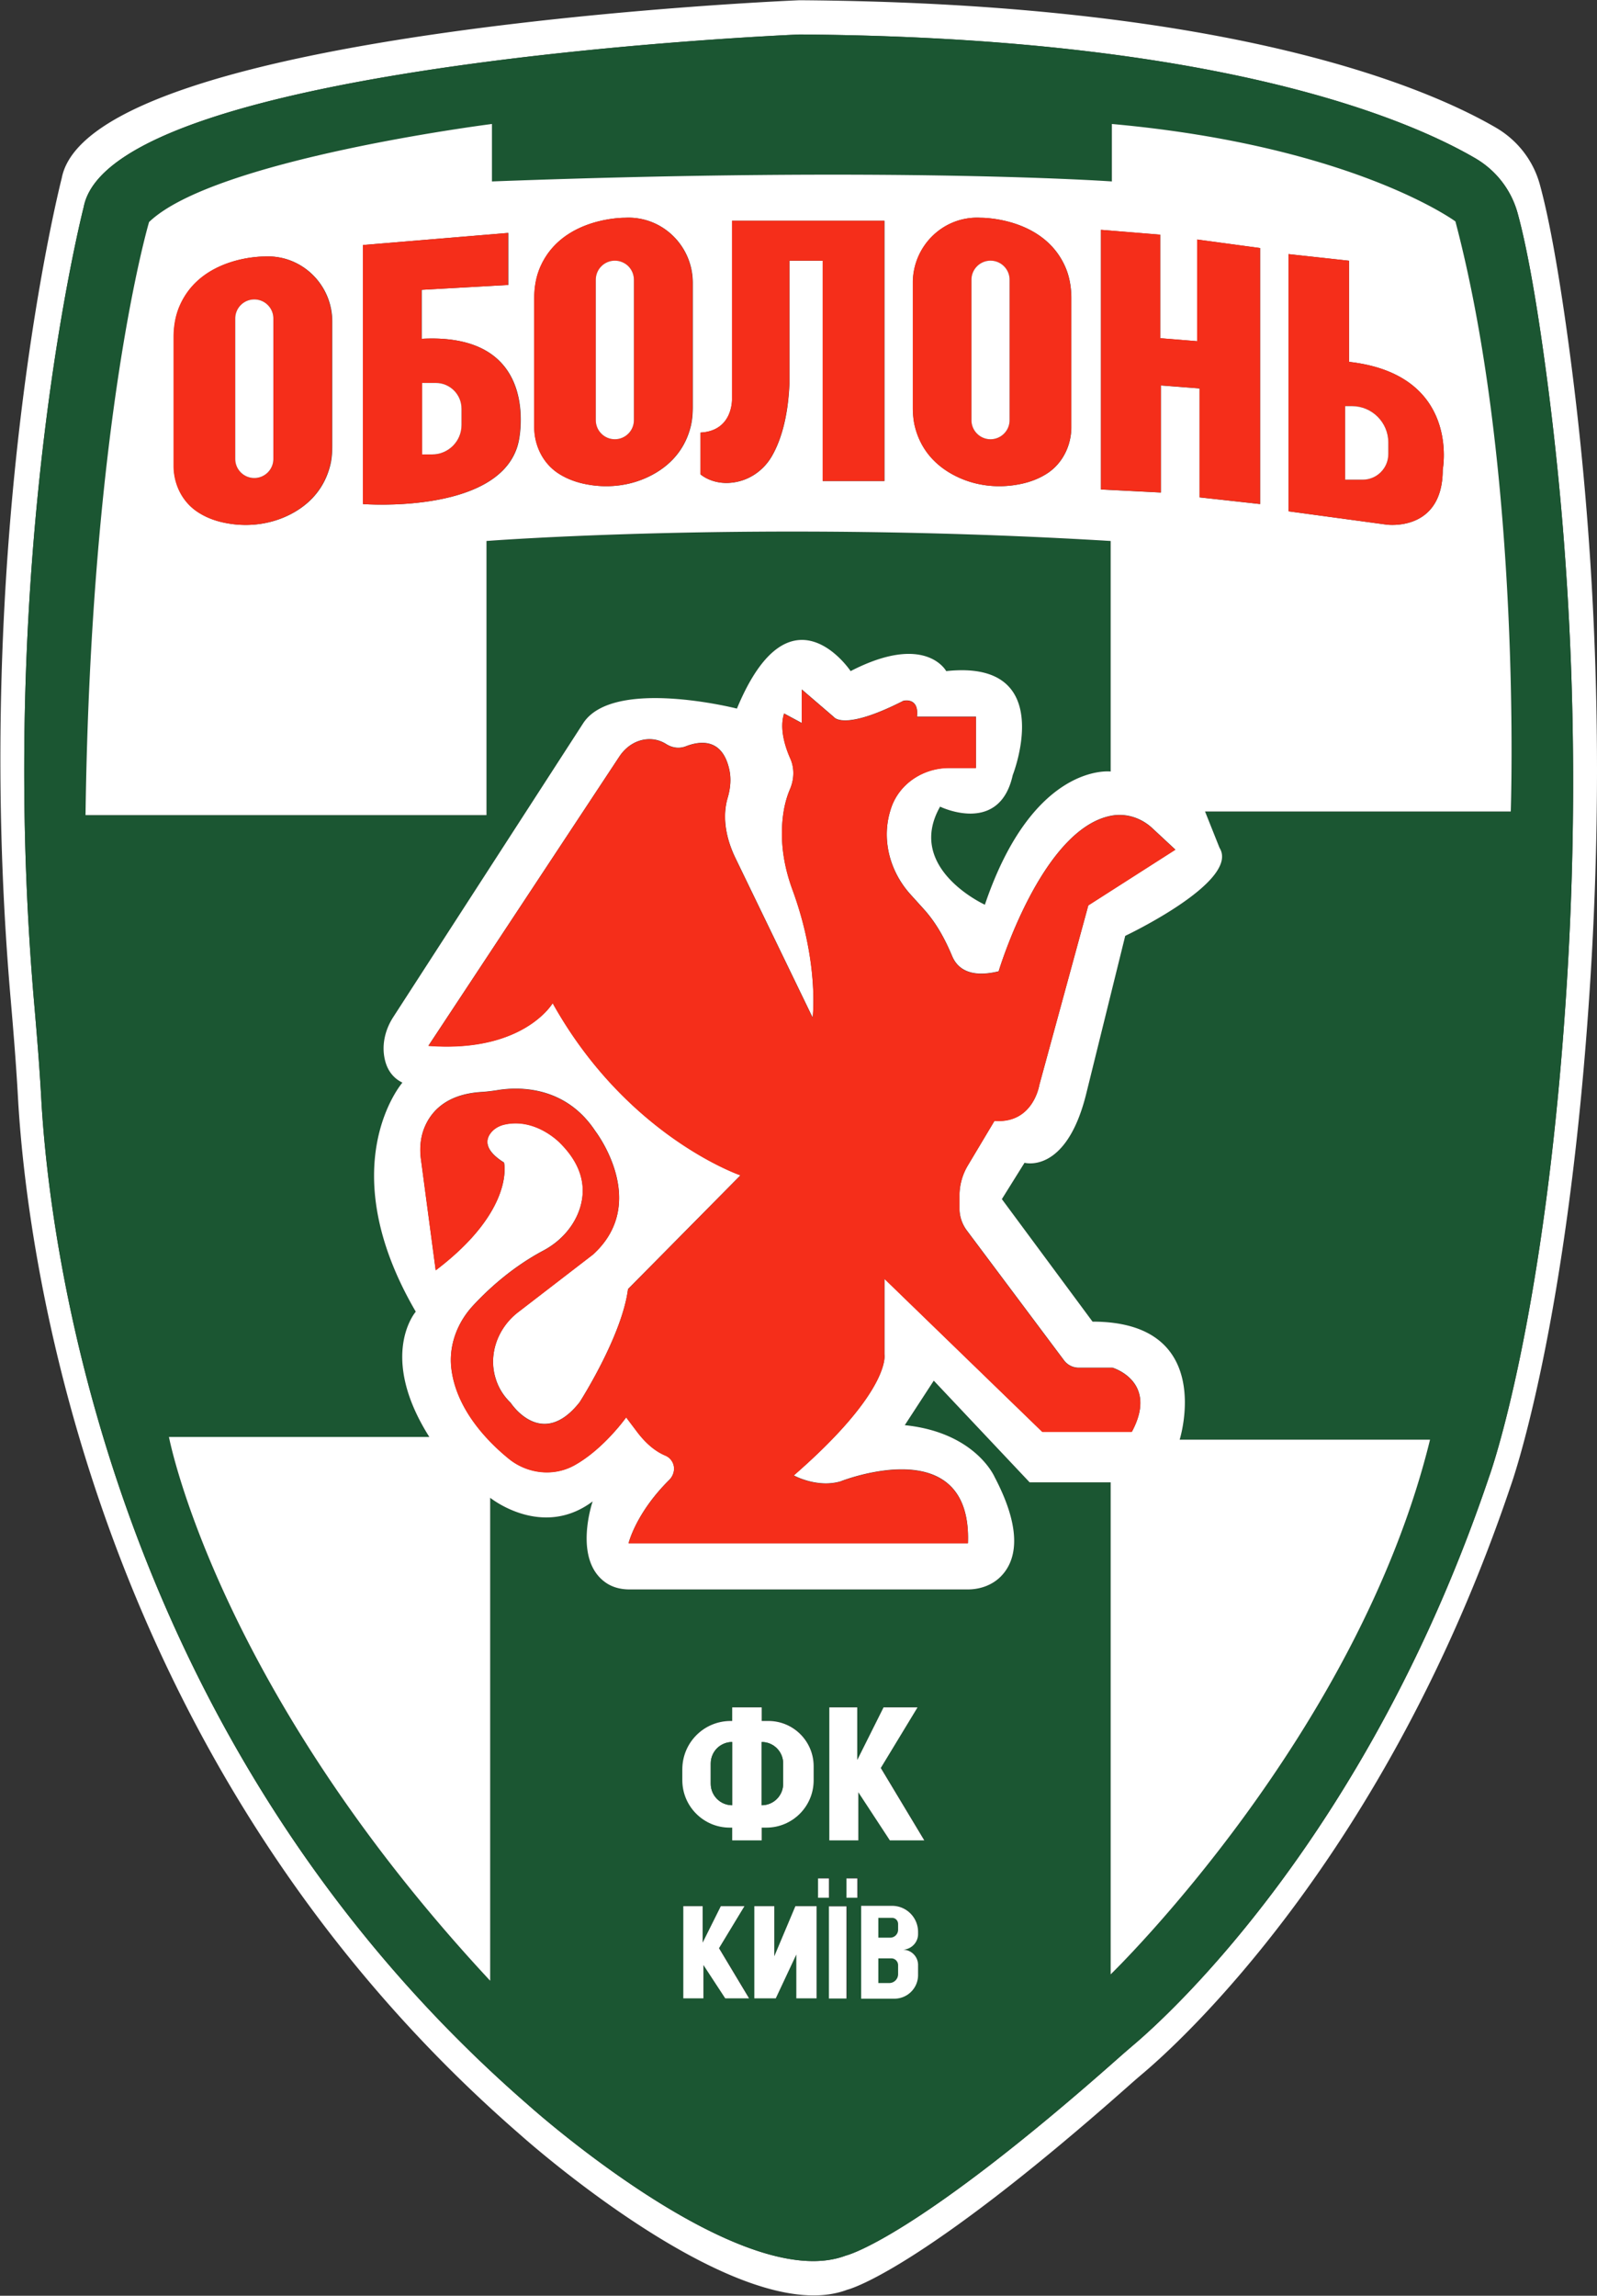 <svg xmlns="http://www.w3.org/2000/svg" viewBox="632 325.78 1402.66 2015.12"><rect x="632" y="325.78" width="1402.66" height="2015.12" fill="#333333" stroke="none"/><defs><clipPath id="a" clipPathUnits="userSpaceOnUse"><path d="M-1506.24 889.867h2000v-2000h-2000Z"/></clipPath><clipPath id="b" clipPathUnits="userSpaceOnUse"><path d="M-1078.77 1517.564h2000v-2000h-2000Z"/></clipPath><clipPath id="c" clipPathUnits="userSpaceOnUse"><path d="M-1469.201 778.609h2000v-2000h-2000Z"/></clipPath><clipPath id="d" clipPathUnits="userSpaceOnUse"><path d="M-1424.39 553.472h2000v-2000h-2000Z"/></clipPath><clipPath id="e" clipPathUnits="userSpaceOnUse"><path d="M-654.062 546.495h2000v-2000h-2000Z"/></clipPath><clipPath id="f" clipPathUnits="userSpaceOnUse"><path d="M-654.062 454.014h2000v-2000h-2000Z"/></clipPath><clipPath id="g" clipPathUnits="userSpaceOnUse"><path d="M-891.561 520.975h2000v-2000h-2000Z"/></clipPath><clipPath id="h" clipPathUnits="userSpaceOnUse"><path d="M-891.561 428.494h2000v-2000h-2000Z"/></clipPath><clipPath id="i" clipPathUnits="userSpaceOnUse"><path d="M-1139.034 520.975h2000v-2000h-2000Z"/></clipPath><clipPath id="j" clipPathUnits="userSpaceOnUse"><path d="M-1139.034 428.494h2000v-2000h-2000Z"/></clipPath><clipPath id="k" clipPathUnits="userSpaceOnUse"><path d="M-778.01 524.16h2000v-2000h-2000Z"/></clipPath><clipPath id="l" clipPathUnits="userSpaceOnUse"><path d="M-778.01 513.39h2000v-2000h-2000Z"/></clipPath><clipPath id="m" clipPathUnits="userSpaceOnUse"><path d="M-1056.528 389.676h2000v-2000h-2000Z"/></clipPath><clipPath id="n" clipPathUnits="userSpaceOnUse"><path d="M-1304.047 407.61h2000v-2000h-2000Z"/></clipPath><clipPath id="o" clipPathUnits="userSpaceOnUse"><path d="M-1388.52 543.217h2000v-2000h-2000Z"/></clipPath><clipPath id="p" clipPathUnits="userSpaceOnUse"><path d="M-1388.52 535.631h2000v-2000h-2000Z"/></clipPath><clipPath id="q" clipPathUnits="userSpaceOnUse"><path d="M-1219.528 1187.069h2000v-2000h-2000Z"/></clipPath><clipPath id="r" clipPathUnits="userSpaceOnUse"><path d="M-989.895 1418.621h2000v-2000h-2000Z"/></clipPath><clipPath id="s" clipPathUnits="userSpaceOnUse"><path d="M-989.895 1405.276h2000v-2000h-2000Z"/></clipPath><clipPath id="t" clipPathUnits="userSpaceOnUse"><path d="M-956.32 1391.134h2000v-2000h-2000Z"/></clipPath><clipPath id="u" clipPathUnits="userSpaceOnUse"><path d="M-1082.844 1455.894h2000v-2000h-2000Z"/></clipPath><clipPath id="v" clipPathUnits="userSpaceOnUse"><path d="M-967.418 1559.894h2000v-2000h-2000Z"/></clipPath><clipPath id="w" clipPathUnits="userSpaceOnUse"><path d="M-1011.903 1499.208h2000v-2000h-2000Z"/></clipPath><clipPath id="x" clipPathUnits="userSpaceOnUse"><path d="M0 2000h2000V0H0Z"/></clipPath><clipPath id="y" clipPathUnits="userSpaceOnUse"><path d="M0 2000h2000V0H0Z"/></clipPath><clipPath id="z" clipPathUnits="userSpaceOnUse"><path d="M0 2000h2000V0H0Z"/></clipPath><clipPath id="A" clipPathUnits="userSpaceOnUse"><path d="M-1065.612 1514.707h2000v-2000h-2000Z"/></clipPath></defs><path d="M0 0c-13.86-223.967-51.181-326.328-51.181-326.328-79.837-236.61-211.932-355.593-234.876-374.932-2.95-2.529-5.9-5.058-8.804-7.633-136.075-120.623-180.325-130.69-180.325-130.69-69.349-26.316-208.842 98.802-208.842 98.802-279.268 242.322-316.354 573.941-321.27 662.816-1.124 20.65-2.81 41.3-4.589 61.904-25.988 298.138 32.544 525.429 32.544 525.429 18.355 95.196 471.627 113.599 471.627 113.599 276.037-1.826 401.342-55.91 445.17-81.43 13.72-7.96 23.788-20.884 28.002-36.196 6.134-22.242 11.847-55.207 16.857-90.701C3.699 277.348 8.522 138.369 0 0m-.562 430.842c-5.198 36.571-11.051 70.519-17.372 93.464-4.355 15.78-14.75 29.078-28.892 37.32-45.186 26.269-174.331 81.991-458.89 83.911 0 0-467.179-18.964-486.097-117.111 0 0-60.358-234.268-33.573-541.584 1.826-21.259 3.558-42.518 4.729-63.824 5.057-91.59 43.314-433.464 331.15-683.185 0 0 143.802-129.004 215.258-101.892 0 0 45.655 10.395 185.897 134.717a479 479 0 0 0 9.084 7.867c23.647 19.947 159.816 142.584 242.088 386.498 0 0 38.444 105.498 52.726 336.348 8.85 142.678 3.887 285.917-16.108 427.471" clip-path="url(#a)" style="fill:#fff;fill-opacity:1;fill-rule:nonzero;stroke:none" transform="matrix(1.333 0 0 -1.333 2008.32 1186.489)"/><path d="M0 0v1.358C0 10.91-7.68 18.59-17.185 18.59h-20.322v-61.155h21.867C-6.977-42.565 0-35.588 0-26.972v6.603a10.05 10.05 0 0 1-10.068 10.067C-4.495-10.115 0-5.572 0 0" clip-path="url(#b)" style="fill:#1b5632;fill-opacity:1;fill-rule:nonzero;stroke:none" transform="matrix(1.333 0 0 -1.333 1438.36 2023.418)"/><path d="M0 0h-201.444l9.553-23.928c13.766-22.102-62.138-57.97-62.138-57.97l-25.707-104c-13.158-53.194-40.644-45.421-40.644-45.421l-14.938-23.928 59.75-80.68c81.898 0 57.408-77.731 57.408-77.731h164.967c-47.81-194.888-210.435-352.081-210.435-352.081v323.986h-53.381l-63.168 66.961-19.104-29.313c46.591-4.776 59.14-34.042 59.14-34.042 19.807-37.601 13.299-56.425 4.027-65.697-5.666-5.665-13.626-8.428-21.633-8.428h-222.984c-5.525 0-11.05 1.311-15.593 4.495-21.82 15.218-8.615 53.475-8.615 53.475-33.481-25.099-67.523 2.388-67.523 2.388v-318.039c-180.559 193.717-211.652 358.075-211.652 358.075h171.57c-34.043 53.802-8.944 82.506-8.944 82.506-56.191 96.227-8.804 150.826-8.804 150.826-8.428 4.12-11.425 11.8-12.221 19.011-.89 8.475 1.545 16.951 6.134 24.068L-611.12 58.204c19.947 30.249 101.236 9.553 101.236 9.553 35.073 84.473 74.921 24.677 74.921 24.677 49.401 25.519 62.981 0 62.981 0 74.125 8.007 43.829-68.507 43.829-68.507-8.804-39.848-47.856-20.743-47.856-20.743-23.085-40.644 29.5-64.573 29.5-64.573 31.888 94.073 82.881 87.704 82.881 87.704v151.809c-231.131 13.954-411.269 0-411.269 0V-2.388h-264.19c3.559 261.801 41.862 390.525 41.862 390.525 43.033 41.441 225.934 64.572 225.934 64.572v-37.835c266.952 10.021 408.459 0 408.459 0v37.835c158.645-14.329 226.355-64.15 226.355-64.15C7.773 221.157 0 0 0 0m-409.021-677.286-20.791 31.702v-31.702h-19.105v87.564h18.403v-34.651l17.325 34.651h22.383l-24.209-39.895 28.657-47.669zm18.59-61.669c0-5.572-4.496-10.114-10.068-10.301a10.053 10.053 0 0 0 10.068-10.068v-6.602c0-8.616-6.977-15.593-15.64-15.593h-21.868v61.154h20.323c9.505 0 17.185-7.68 17.185-17.232zm-39.755 24.022h-7.165v12.736h7.165zm-25.895 12.736h7.164v-12.736h-7.164zm18.73-79.088h-11.566v60.686h11.566zm-19.948 0h-13.345v28.845l-13.532-28.845h-14.142v60.686h13.159v-33.012l13.907 33.012h13.953zm-60.17 0-14.376 21.961v-21.961h-13.251v60.686h12.736v-24.022l11.988 24.022h15.546l-16.764-27.674 19.807-33.012zm28.423 182.62c16.483 0 29.828-13.346 29.828-29.828v-9.272c0-17.185-13.954-31.139-31.186-31.139h-3.044v-8.382h-19.432v8.382h-1.639c-17.232 0-31.233 14.001-31.233 31.233v7.164c0 17.607 14.235 31.842 31.842 31.842h1.03v8.943h19.432v-8.943zM21.353 303.383c-5.011 35.493-10.723 68.459-16.858 90.701C.281 409.396-9.786 422.32-23.507 430.28c-43.828 25.52-169.133 79.603-445.17 81.43 0 0-453.272-18.403-471.627-113.599 0 0-58.532-227.291-32.544-525.43 1.779-20.603 3.465-41.253 4.589-61.904 4.916-88.874 42.002-420.493 321.27-662.816 0 0 139.494-125.117 208.842-98.801 0 0 44.251 10.067 180.326 130.69 2.903 2.575 5.853 5.104 8.803 7.632 22.944 19.339 155.039 138.323 234.877 374.933 0 0 37.32 102.36 51.18 326.327 8.522 138.37 3.7 277.348-15.686 414.641" clip-path="url(#c)" style="fill:#1b5632;fill-opacity:1;fill-rule:nonzero;stroke:none" transform="matrix(1.333 0 0 -1.333 1958.935 1038.145)"/><path d="M0 0c0-41.44-37.086-36.243-37.086-36.243l-64.526 8.757v169.368l39.849-4.355V70.941C11.94 62.606 0 0 0 0m-120.342-22.71-39.895 4.402v71.737l-25.473 1.966v-70.52l-39.474 2.014v170.96l39.052-3.184V86.487l24.303-1.967v66.961l41.487-5.619zM-233.519-286.9l-32.31-118.375s-3.98-25.52-29.5-23.506l-17.606-29.454a38.8 38.8 0 0 1-5.479-19.901v-8.335a24.24 24.24 0 0 1 4.823-14.516l64.104-85.597a12 12 0 0 1 9.6-4.776h22.288s30.671-8.99 12.737-42.237h-58.953l-104.047 100.816v-49.823s4.823-23.506-59.749-79.697c0 0 15.124-8.381 30.67-3.98 0 0 86.862 34.651 84.099-40.644h-223.592s4.683 19.76 26.691 41.581c3.137 3.09 4.261 7.82 2.247 11.753-.936 1.779-2.388 3.418-4.729 4.402-7.539 3.184-13.626 9.037-18.59 15.592l-7.211 9.553s-14.703-20.744-33.949-31.467c-13.86-7.773-31.279-5.713-43.547 4.355-13.907 11.332-34.698 32.59-37.742 59.749-1.638 14.938 3.98 29.688 14.142 40.739 9.693 10.488 25.613 25.332 46.497 36.43 10.021 5.338 18.309 13.72 22.758 24.209 5.151 12.268 5.947 28.985-11.566 46.497 0 0-15.874 16.951-36.712 12.316-3.137-.703-6.134-2.248-8.334-4.636-3.747-4.074-6.462-11.426 7.96-20.416 0 0 7.586-31.092-44.999-70.941l-9.74 73.189c-.89 6.696-.422 13.579 1.967 19.9 3.98 10.442 13.766 22.851 37.928 24.303 3.699.234 7.446.702 11.098 1.311 12.549 1.967 43.875 3.325 63.917-27.065 0 0 36.29-47.013-1.592-81.289l-49.214-37.882c-13.298-10.208-19.854-27.534-14.937-43.548 1.685-5.619 4.776-11.238 9.973-16.202 0 0 20.323-31.466 45.421.422 0 0 27.908 43.407 31.889 74.499l74.124 74.921s-74.733 25.52-123.759 113.365c0 0-19.105-32.872-81.898-28.095l125.867 190.533c3.699 5.572 9.318 9.786 15.92 11.003 4.449.797 9.693.422 15.031-2.949 3.887-2.435 8.523-3.044 12.784-1.405 8.944 3.512 23.787 5.76 28.563-14.843 1.499-6.369.843-12.971-1.03-19.246-2.154-7.398-3.699-21.165 5.245-39.614l50.805-104.937s4.496 35.916-13.345 84.38c-4.402 12.034-7.024 24.771-6.883 37.601.046 9.131 1.358 19.245 5.244 28.329 2.81 6.51 3.138 13.814.281 20.276-3.652 8.242-7.211 19.948-4.12 29.687l11.659-6.274v22.101l21.212-18.215s6.275-9.365 45.702 10.724c0 0 10.489 2.715 8.99-10.443h38.866v-33.761h-17.794c-16.67 0-32.169-9.926-37.835-25.614a59 59 0 0 1-1.077-3.418c-5.479-19.058.281-39.567 13.579-54.271l8.897-9.833c8.101-8.99 13.86-19.62 18.543-30.811 3.137-7.492 11.051-14.75 30.624-9.974 0 0 28.095 93.698 74.172 102.454 9.739 1.873 19.76-1.405 27.018-8.147l15.265-14.189zM-244.71 28.002c0-11.94-5.526-23.506-15.406-30.203-4.542-3.043-10.395-5.712-17.841-7.257-14.047-2.95-28.797-1.545-41.721 4.588-11.098 5.245-23.553 15.032-28.096 33.2-1.03 4.167-1.357 8.475-1.357 12.783v81.945c0 23.975 19.666 43.548 43.641 42.799.328 0 .656-.047 1.03-.047 0 0 41.253.608 55.723-32.263 2.903-6.556 4.027-13.767 4.027-20.931zm-123.152-35.54h-40.644v145.065h-21.915V57.034c-.983-24.443-6.508-39.521-11.753-48.465-5.01-8.522-13.439-14.796-23.179-16.717-14.89-2.996-23.646 4.964-23.646 4.964V24.35c21.914 1.17 20.743 22.71 20.743 22.71v116.736h100.394zM-494.15 41.113c0-4.308-.328-8.616-1.358-12.783-4.542-18.168-16.998-27.955-28.096-33.2-12.924-6.133-27.673-7.538-41.721-4.588-7.446 1.545-13.299 4.214-17.841 7.257-9.88 6.697-15.405 18.263-15.405 30.203v84.614c0 7.164 1.123 14.375 4.027 20.931 14.469 32.871 55.722 32.263 55.722 32.263.375 0 .703.047 1.03.047 23.975.749 43.642-18.824 43.642-42.799zm-113.74-16.248c-.374-3.512-.936-7.024-2.06-10.396C-624.606-29.5-711.374-22.71-711.374-22.71v170.585l95.665 7.961V121.56l-56.987-3.185V86.113c65.087 3.512 66.586-43.22 64.806-61.248m-123.807-9.272c0-4.307-.28-8.615-1.311-12.736-4.542-18.215-16.997-28.002-28.095-33.247-12.971-6.134-27.721-7.538-41.722-4.589-7.445 1.546-13.298 4.215-17.84 7.305-9.927 6.696-15.453 18.216-15.453 30.156v84.614c0 7.164 1.171 14.376 4.074 20.931 14.47 32.918 55.723 32.263 55.723 32.263.327.047.702.047 1.03.047 23.928.749 43.594-18.824 43.594-42.752zM8.335 163.422s-67.71 49.822-226.355 64.151v-37.836s-141.507 10.022-408.459 0v37.836S-809.38 204.441-852.413 163c0 0-38.303-128.723-41.862-390.525h264.19v180.512s180.138 13.954 411.269 0v-151.808s-50.993 6.368-82.881-87.705c0 0-52.585 23.929-29.5 64.573 0 0 39.052-19.105 47.855 20.744 0 0 30.297 76.513-43.828 68.506 0 0-13.58 25.52-62.981 0 0 0-39.848 59.796-74.921-24.677 0 0-81.289 20.696-101.237-9.553l-125.258-193.67c-4.589-7.118-7.024-15.593-6.134-24.069.796-7.211 3.793-14.89 12.221-19.011 0 0-47.387-54.599 8.804-150.825 0 0-25.099-28.704 8.943-82.507h-171.569s31.093-164.358 211.652-358.075v318.039s34.042-27.486 67.522-2.388c0 0-13.204-38.256 8.616-53.475 4.542-3.184 10.068-4.495 15.593-4.495h222.984c8.007 0 15.967 2.763 21.633 8.429 9.272 9.271 15.78 28.095-4.027 65.696 0 0-12.549 29.266-59.141 34.042l19.105 29.313 63.168-66.961h53.381v-323.986S-56.191-833.682-8.381-638.794h-164.967s24.49 77.73-57.409 77.73l-59.749 80.681 14.938 23.928s27.486-7.773 40.644 45.42l25.707 104s75.904 35.868 62.138 57.97l-9.553 23.928H44.812S52.585-3.979 8.335 163.422" clip-path="url(#d)" style="fill:#fff;fill-opacity:1;fill-rule:nonzero;stroke:none" transform="matrix(1.333 0 0 -1.333 1899.186 737.963)"/><path d="M0 0c0-6.931-5.619-12.55-12.549-12.55S-25.098-6.931-25.098 0v92.48c0 6.931 5.619 12.55 12.549 12.55 3.465 0 6.602-1.405 8.897-3.699A12.5 12.5 0 0 0 0 92.48Zm-4.964 133.359c-.327 0-.702 0-1.03-.047 0 0-41.253.656-55.722-32.263-2.903-6.555-4.074-13.766-4.074-20.931V-4.496c0-11.94 5.525-23.459 15.452-30.155 4.543-3.09 10.396-5.76 17.841-7.305 14.001-2.95 28.751-1.545 41.722 4.589C20.322-32.122 32.778-22.336 37.32-4.121 38.35 0 38.631 4.308 38.631 8.616v81.991c0 23.928-19.667 43.502-43.595 42.752" clip-path="url(#e)" style="fill:#f52e1a;fill-opacity:1;fill-rule:nonzero;stroke:none" transform="matrix(1.333 0 0 -1.333 872.082 728.66)"/><path d="M0 0v-92.48c0-6.931-5.619-12.55-12.549-12.55s-12.549 5.619-12.549 12.55V0c0 6.93 5.619 12.55 12.549 12.55 3.465 0 6.602-1.405 8.897-3.7A12.5 12.5 0 0 0 0 0" clip-path="url(#f)" style="fill:#fff;fill-opacity:1;fill-rule:nonzero;stroke:none" transform="matrix(1.333 0 0 -1.333 872.082 605.352)"/><path d="M0 0c0-6.93-5.619-12.549-12.549-12.549-6.931 0-12.55 5.619-12.55 12.549v92.481c0 6.93 5.619 12.549 12.55 12.549 3.465 0 6.602-1.405 8.896-3.652C-1.405 99.083 0 95.946 0 92.481Zm-4.964 133.36c-.327 0-.655-.047-1.03-.047 0 0-41.253.608-55.722-32.264-2.904-6.555-4.027-13.766-4.027-20.93V-4.495c0-11.94 5.525-23.507 15.405-30.203 4.542-3.043 10.396-5.713 17.841-7.258 14.048-2.95 28.798-1.545 41.721 4.589 11.098 5.245 23.554 15.032 28.096 33.2C38.35 0 38.678 4.308 38.678 8.616v81.945c0 23.975-19.667 43.548-43.642 42.799" clip-path="url(#g)" style="fill:#f52e1a;fill-opacity:1;fill-rule:nonzero;stroke:none" transform="matrix(1.333 0 0 -1.333 1188.748 694.633)"/><path d="M0 0v-92.481c0-6.93-5.619-12.549-12.549-12.549-6.931 0-12.55 5.619-12.55 12.549V0c0 6.931 5.619 12.549 12.55 12.549 3.465 0 6.602-1.405 8.896-3.652C-1.405 6.603 0 3.466 0 0" clip-path="url(#h)" style="fill:#fff;fill-opacity:1;fill-rule:nonzero;stroke:none" transform="matrix(1.333 0 0 -1.333 1188.748 571.326)"/><path d="M0 0c0-6.93-5.619-12.549-12.549-12.549S-25.098-6.93-25.098 0v92.481c0 3.465 1.404 6.602 3.699 8.897a12.5 12.5 0 0 0 8.85 3.652C-5.619 105.03 0 99.411 0 92.481Zm36.618 101.049c-14.47 32.872-55.723 32.264-55.723 32.264-.374 0-.702.047-1.03.047-23.975.749-43.641-18.824-43.641-42.799V8.616c0-4.308.327-8.616 1.357-12.783 4.543-18.168 16.998-27.955 28.096-33.2 12.924-6.134 27.674-7.539 41.722-4.589 7.445 1.545 13.298 4.215 17.84 7.258 9.88 6.696 15.406 18.263 15.406 30.203v84.614c0 7.164-1.124 14.375-4.027 20.93" clip-path="url(#i)" style="fill:#f52e1a;fill-opacity:1;fill-rule:nonzero;stroke:none" transform="matrix(1.333 0 0 -1.333 1518.712 694.633)"/><path d="M0 0v-92.481c0-6.93-5.619-12.549-12.549-12.549s-12.549 5.619-12.549 12.549V0c0 3.466 1.404 6.603 3.699 8.897a12.5 12.5 0 0 0 8.85 3.652C-5.619 12.549 0 6.931 0 0" clip-path="url(#j)" style="fill:#fff;fill-opacity:1;fill-rule:nonzero;stroke:none" transform="matrix(1.333 0 0 -1.333 1518.712 571.326)"/><path d="M0 0c0-10.676-8.663-19.339-19.339-19.339h-6.603v47.06h8.991C-7.586 27.721 0 20.135 0 10.77Zm-26.316 56.8v32.262l56.987 3.185v34.276l-95.665-7.96V-52.023s86.768-6.79 101.424 37.18c1.124 3.371 1.686 6.883 2.06 10.395 1.78 18.028.281 64.76-64.806 61.248" clip-path="url(#k)" style="fill:#f52e1a;fill-opacity:1;fill-rule:nonzero;stroke:none" transform="matrix(1.333 0 0 -1.333 1037.346 698.88)"/><path d="M0 0v-10.77c0-10.676-8.663-19.339-19.339-19.339h-6.603v47.06h8.991C-7.586 16.951 0 9.365 0 0" clip-path="url(#l)" style="fill:#fff;fill-opacity:1;fill-rule:nonzero;stroke:none" transform="matrix(1.333 0 0 -1.333 1037.346 684.52)"/><path d="M0 0v-171.335h-40.645v145.066h-21.914v-80.493c-.983-24.443-6.509-39.521-11.753-48.465-5.011-8.522-13.439-14.796-23.179-16.717-14.89-2.996-23.647 4.964-23.647 4.964v27.533c21.915 1.171 20.744 22.711 20.744 22.711V0Z" clip-path="url(#m)" style="fill:#f52e1a;fill-opacity:1;fill-rule:nonzero;stroke:none" transform="matrix(1.333 0 0 -1.333 1408.704 519.568)"/><path d="M0 0v-168.572l-39.895 4.401v71.737l-25.473 1.967v-70.52l-39.474 2.014v170.96l39.052-3.184v-68.178l24.303-1.967V5.619Z" clip-path="url(#n)" style="fill:#f52e1a;fill-opacity:1;fill-rule:nonzero;stroke:none" transform="matrix(1.333 0 0 -1.333 1738.73 543.48)"/><path d="M0 0c0-9.365-7.586-16.904-16.904-16.904h-11.519v48.418h4.495C-10.723 31.514 0 20.791 0 7.586Zm-25.895 60.686v66.586l-39.848 4.355V-37.741l64.525-8.757s37.087-5.197 37.087 36.243c0 0 11.94 62.606-61.764 70.941" clip-path="url(#o)" style="fill:#f52e1a;fill-opacity:1;fill-rule:nonzero;stroke:none" transform="matrix(1.333 0 0 -1.333 1851.361 724.29)"/><path d="M0 0v-7.586C0-16.951-7.586-24.49-16.904-24.49h-11.519v48.418h4.495C-10.723 23.928 0 13.205 0 0" clip-path="url(#p)" style="fill:#fff;fill-opacity:1;fill-rule:nonzero;stroke:none" transform="matrix(1.333 0 0 -1.333 1851.361 714.175)"/><path d="M0 0h-58.954L-163 100.816V50.993s4.823-23.506-59.749-79.697c0 0 15.124-8.382 30.67-3.98 0 0 86.862 34.651 84.099-40.645h-223.592s4.683 19.761 26.691 41.581c3.137 3.091 4.261 7.82 2.247 11.754-.936 1.779-2.388 3.418-4.729 4.401-7.539 3.184-13.626 9.038-18.59 15.593l-7.211 9.553s-14.703-20.744-33.949-31.467c-13.86-7.773-31.279-5.713-43.547 4.354-13.908 11.332-34.698 32.591-37.742 59.75-1.639 14.937 3.98 29.687 14.142 40.738 9.692 10.489 25.613 25.333 46.497 36.431 10.021 5.338 18.309 13.719 22.758 24.208 5.15 12.269 5.946 28.985-11.566 46.498 0 0-15.874 16.951-36.712 12.315-3.137-.702-6.134-2.247-8.334-4.635-3.747-4.074-6.462-11.426 7.96-20.417 0 0 7.585-31.092-45-70.94l-9.739 73.188c-.89 6.696-.422 13.58 1.966 19.901 3.98 10.442 13.767 22.851 37.929 24.303 3.699.234 7.445.702 11.098 1.311 12.549 1.966 43.875 3.324 63.917-27.065 0 0 36.29-47.013-1.592-81.29l-49.214-37.882c-13.299-10.208-19.854-27.533-14.938-43.547 1.686-5.619 4.777-11.239 9.974-16.202 0 0 20.323-31.467 45.421.421 0 0 27.908 43.408 31.888 74.5l74.125 74.921s-74.733 25.52-123.76 113.365c0 0-19.105-32.872-81.898-28.096l125.868 190.534c3.699 5.572 9.318 9.786 15.92 11.003 4.449.796 9.693.422 15.031-2.949 3.887-2.435 8.523-3.044 12.784-1.405 8.943 3.512 23.787 5.759 28.563-14.844 1.499-6.368.843-12.97-1.03-19.245-2.154-7.399-3.699-21.166 5.244-39.615l50.806-104.936s4.495 35.915-13.345 84.38c-4.402 12.034-7.024 24.77-6.883 37.601.046 9.131 1.358 19.245 5.244 28.329 2.81 6.509 3.137 13.814.281 20.276-3.652 8.241-7.211 19.948-4.121 29.687l11.66-6.274v22.101l21.212-18.215s6.275-9.365 45.702 10.723c0 0 10.488 2.716 8.99-10.442h38.866v-33.761h-17.794c-16.67 0-32.169-9.927-37.835-25.614a58 58 0 0 1-1.077-3.418c-5.479-19.058.281-39.567 13.579-54.271l8.897-9.833c8.101-8.991 13.86-19.62 18.543-30.812 3.137-7.492 11.051-14.749 30.624-9.973 0 0 28.095 93.698 74.171 102.454 9.74 1.873 19.761-1.405 27.019-8.148l15.265-14.188-57.361-36.664-32.31-118.375s-3.98-25.52-29.5-23.507l-17.607-29.453a38.83 38.83 0 0 1-5.478-19.901v-8.335a24.24 24.24 0 0 1 4.823-14.516l64.104-85.597a12 12 0 0 1 9.599-4.776h22.289S17.934 33.246 0 0" clip-path="url(#q)" style="fill:#f52e1a;fill-opacity:1;fill-rule:nonzero;stroke:none" transform="matrix(1.333 0 0 -1.333 1626.037 1582.758)"/><path d="M0 0c0-7.82-6.322-14.141-14.141-14.141v41.628C-6.322 27.487 0 21.165 0 13.345Zm-33.574-14.141c-7.82 0-14.141 6.321-14.141 14.141v13.345c0 3.934 1.592 7.446 4.12 10.021 2.576 2.528 6.135 4.121 10.021 4.121zM-9.74 41.347h-4.401v8.944h-19.433v-8.944h-1.03c-17.607 0-31.841-14.235-31.841-31.842V2.341c0-17.232 14-31.233 31.232-31.233h1.639v-8.381h19.433v8.381h3.043c17.232 0 31.186 13.955 31.186 31.14v9.271c0 16.483-13.345 29.828-29.828 29.828" clip-path="url(#r)" style="fill:#fff;fill-opacity:1;fill-rule:nonzero;stroke:none" transform="matrix(1.333 0 0 -1.333 1319.86 1891.495)"/><path d="M0 0v-13.345c0-7.82-6.322-14.142-14.141-14.142v41.628C-6.322 14.141 0 7.82 0 0" clip-path="url(#s)" style="fill:#1b5632;fill-opacity:1;fill-rule:nonzero;stroke:none" transform="matrix(1.333 0 0 -1.333 1319.86 1873.701)"/><path d="M0 0v-41.628c-7.82 0-14.141 6.321-14.141 14.141v13.346c0 3.933 1.592 7.445 4.12 10.02C-7.445-1.592-3.886 0 0 0" clip-path="url(#t)" style="fill:#1b5632;fill-opacity:1;fill-rule:nonzero;stroke:none" transform="matrix(1.333 0 0 -1.333 1275.094 1854.846)"/><path d="M0 0h-22.664l-20.79 31.701V0h-19.105v87.564h18.403V52.913l17.325 34.651h22.383l-24.209-39.896Z" clip-path="url(#u)" style="fill:#fff;fill-opacity:1;fill-rule:nonzero;stroke:none" transform="matrix(1.333 0 0 -1.333 1443.792 1941.193)"/><path d="M0 0h-15.686l-14.376 21.961V0h-13.252v60.686h12.737V36.664l11.987 24.022h15.547l-16.764-27.674Z" clip-path="url(#v)" style="fill:#fff;fill-opacity:1;fill-rule:nonzero;stroke:none" transform="matrix(1.333 0 0 -1.333 1289.891 2079.859)"/><path d="M0 0v-60.686h-13.345v28.845l-13.533-28.845h-14.141V0h13.158v-33.012L-13.954 0Z" clip-path="url(#w)" style="fill:#fff;fill-opacity:1;fill-rule:nonzero;stroke:none" transform="matrix(1.333 0 0 -1.333 1349.204 1998.944)"/><path d="M1031.85 440.106h-11.566v60.686h11.566z" clip-path="url(#x)" style="fill:#fff;fill-opacity:1;fill-rule:nonzero;stroke:none" transform="matrix(1.333 0 0 -1.333 0 2666.667)"/><path d="M1020.285 506.458h-7.164v12.736h7.164z" clip-path="url(#y)" style="fill:#fff;fill-opacity:1;fill-rule:nonzero;stroke:none" transform="matrix(1.333 0 0 -1.333 0 2666.667)"/><path d="M1039.015 506.458h-7.165v12.736h7.165z" clip-path="url(#z)" style="fill:#fff;fill-opacity:1;fill-rule:nonzero;stroke:none" transform="matrix(1.333 0 0 -1.333 0 2666.667)"/><path d="M0 0a5.235 5.235 0 0 0-5.244-5.244h-7.774V7.82h9.038C-1.779 7.82 0 6.04 0 3.746Zm0-29.266a5.855 5.855 0 0 0-5.853-5.853h-7.165v16.248h8.57c2.435 0 4.448-2.013 4.448-4.495zm13.158 26.41v1.358c0 9.552-7.679 17.231-17.185 17.231h-20.322v-61.154h21.867c8.663 0 15.64 6.977 15.64 15.593v6.602A10.05 10.05 0 0 1 3.09-13.158c5.573.187 10.068 4.729 10.068 10.302" clip-path="url(#A)" style="fill:#fff;fill-opacity:1;fill-rule:nonzero;stroke:none" transform="matrix(1.333 0 0 -1.333 1420.816 2019.61)"/></svg>